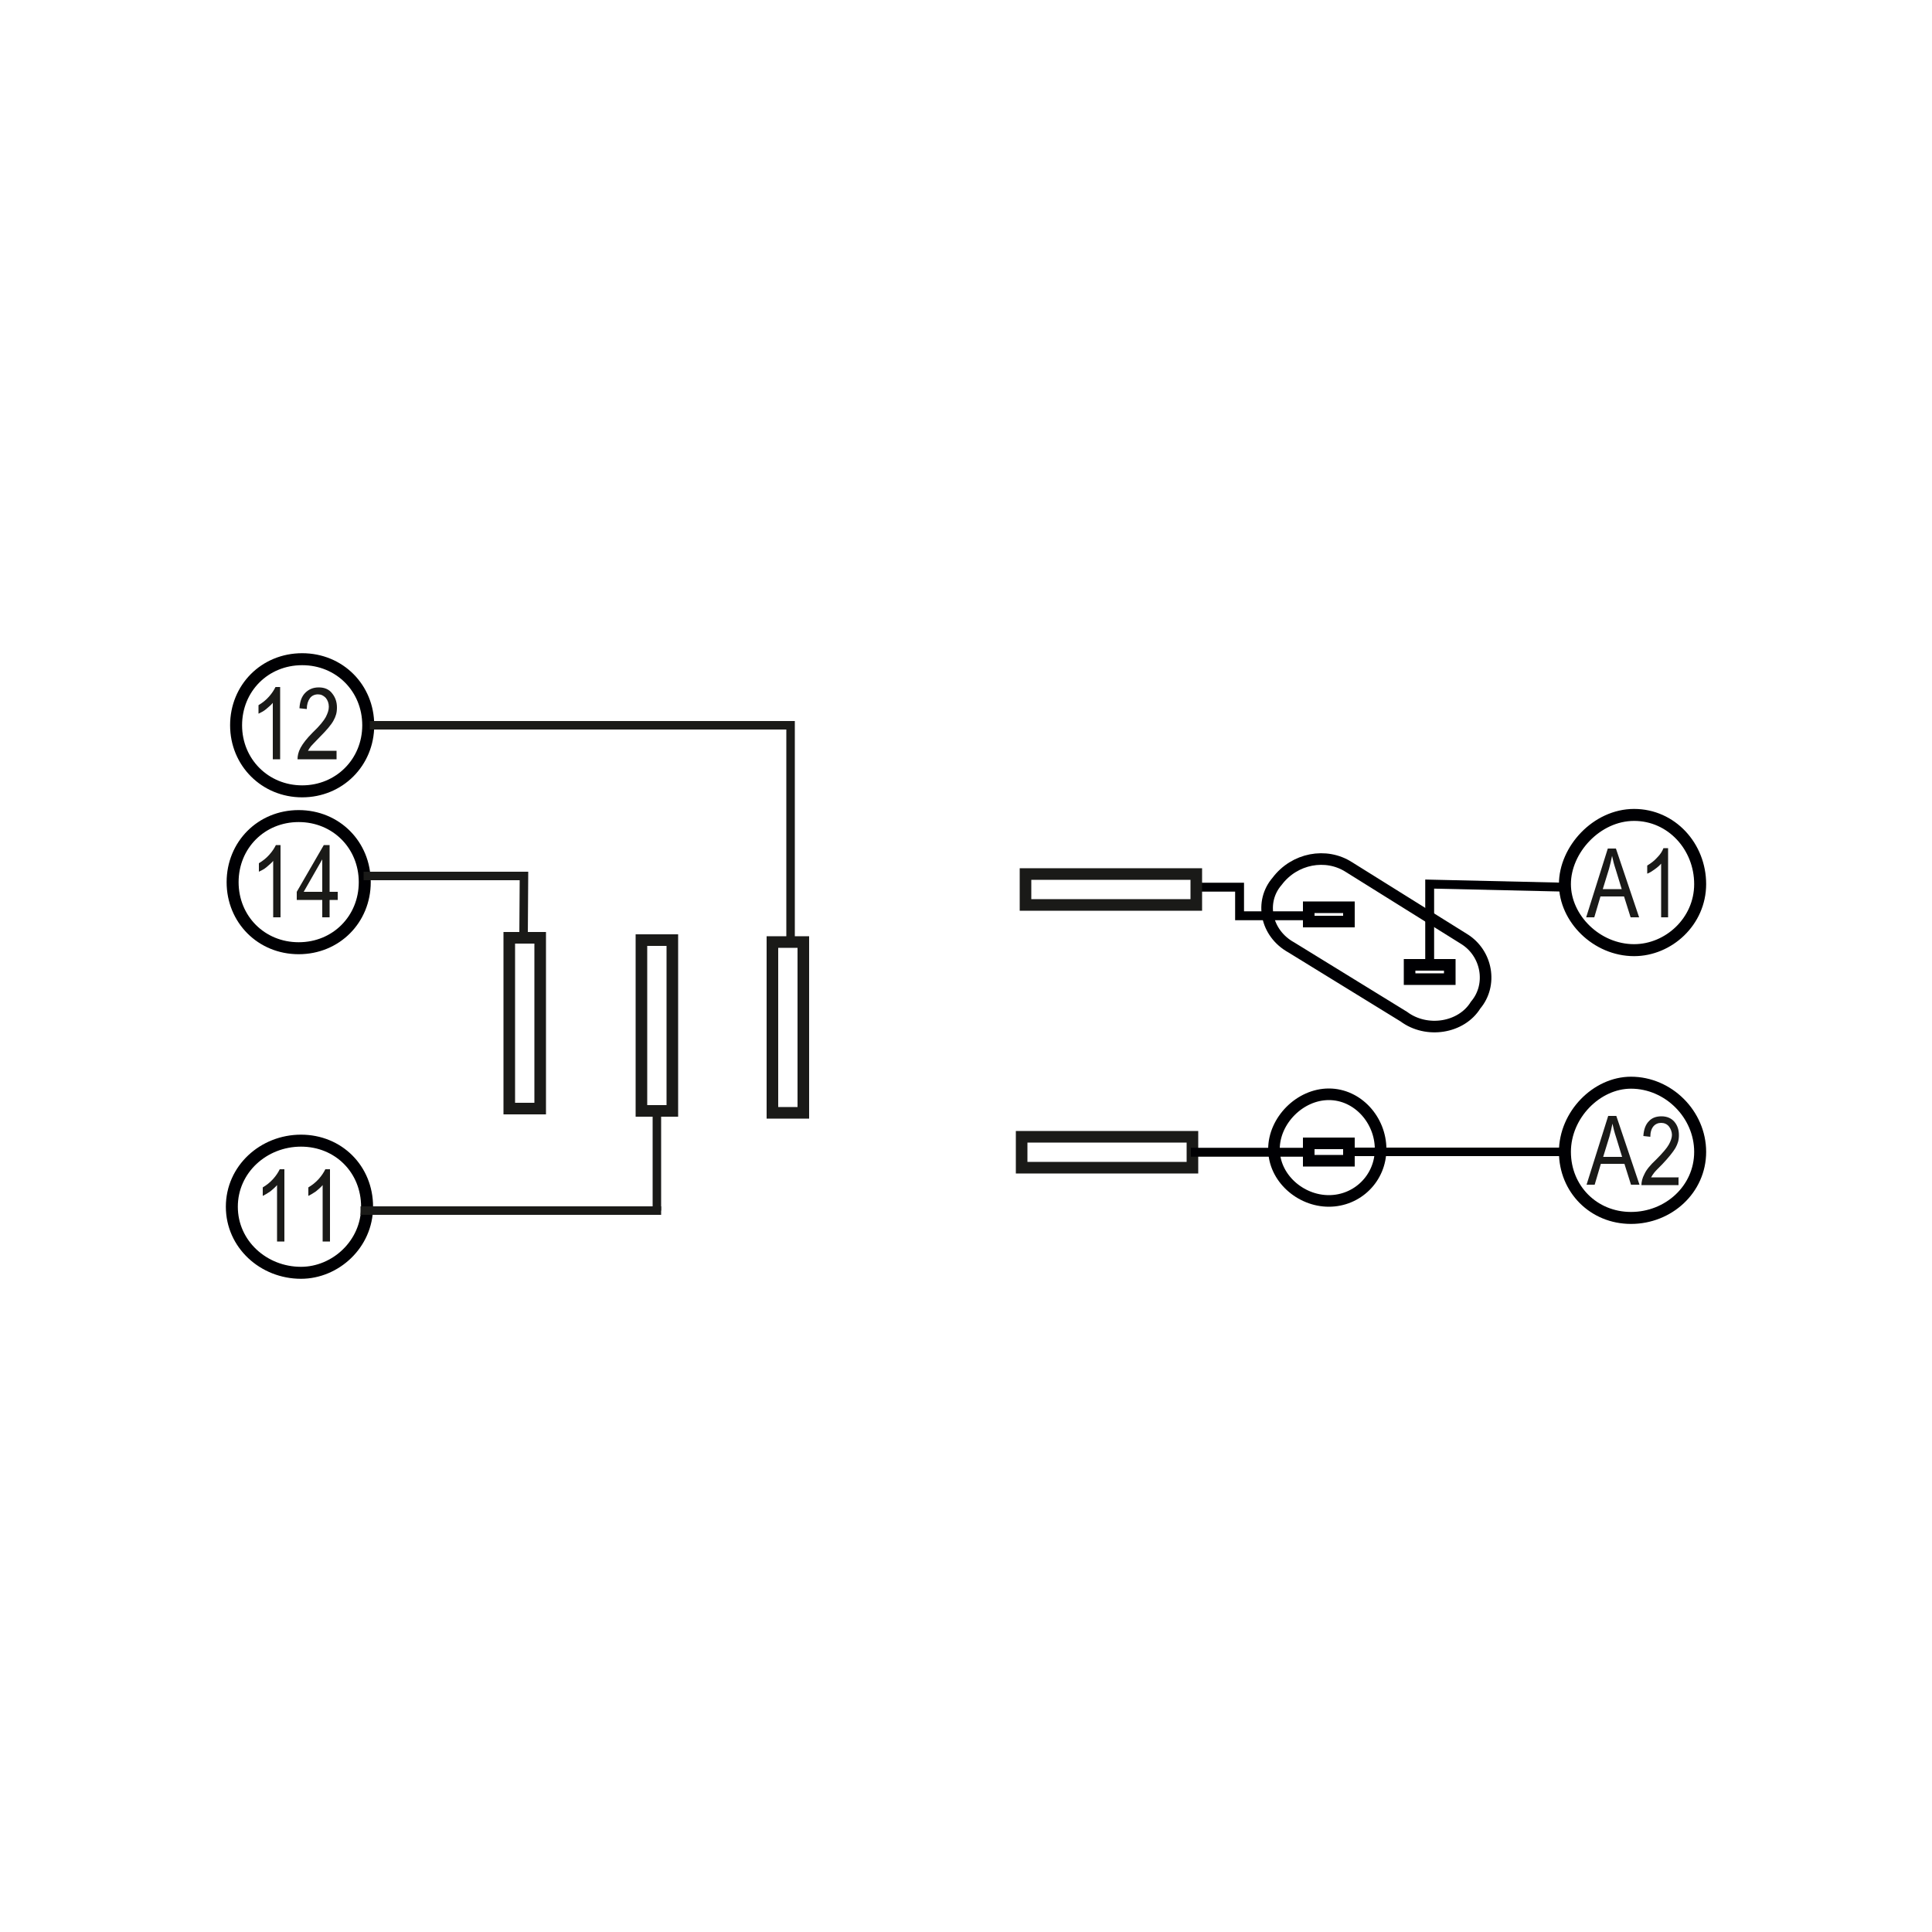 <?xml version="1.0" encoding="UTF-8"?>
<svg id="Layer_1" data-name="Layer 1" xmlns="http://www.w3.org/2000/svg" width="500" height="500" version="1.1" viewBox="0 0 500 500">
  <defs>
    <style>
      .cls-1 {
        stroke-width: 2.3px;
      }

      .cls-1, .cls-2, .cls-3, .cls-4, .cls-5, .cls-6, .cls-7 {
        fill: none;
      }

      .cls-1, .cls-2, .cls-3, .cls-4, .cls-7 {
        stroke: #000003;
        stroke-miterlimit: 22;
      }

      .cls-8 {
        fill: #1a1a18;
        stroke-width: 0px;
      }

      .cls-2 {
        stroke-width: 2.3px;
      }

      .cls-3 {
        stroke-width: 3px;
      }

      .cls-4 {
        stroke-width: 3.1px;
      }

      .cls-5 {
        stroke-miterlimit: 22.9;
      }

      .cls-5, .cls-6 {
        stroke: #1a1a18;
      }

      .cls-5, .cls-7 {
        stroke-width: 2.2px;
      }

      .cls-6 {
        stroke-miterlimit: 22.9;
        stroke-width: 3px;
      }
    </style>
  </defs>
  <path class="cls-4" d="M422.1,280.2c9.7,0,17.9,8.2,17.9,17.9s-8.2,17.1-17.9,17.1-17.1-7.5-17.1-17.1,8.2-17.9,17.1-17.9Z"/>
  <path class="cls-4" d="M422.9,245.9c-9.7,0-17.9-8.2-17.9-17.1s8.2-17.9,17.9-17.9,17.1,8.2,17.1,17.9-8.2,17.1-17.1,17.1Z"/>
  <path class="cls-3" d="M343.9,283.2c7.5,0,13.4,6.7,13.4,14.2s-6,13.4-13.4,13.4-14.2-6-14.2-13.4,6.7-14.2,14.2-14.2Z"/>
  <rect class="cls-3" x="364.8" y="249.7" width="10.4" height="3.7"/>
  <rect class="cls-3" x="338.7" y="234.8" width="10.4" height="3.7"/>
  <rect class="cls-3" x="338.7" y="295.9" width="10.4" height="4.5"/>
  <line class="cls-7" x1="405" y1="298.1" x2="349.1" y2="298.1"/>
  <path class="cls-3" d="M381.9,260.1h0c-3.7,6-12.7,7.4-18.6,3l-29.1-17.9c-6.7-3.7-8.2-11.9-3.7-17.1,4.5-6,12.7-7.5,18.6-3.7l29.8,18.6c6,3.7,7.4,11.9,3,17.1Z"/>
  <polyline class="cls-2" points="405 229.6 370 228.8 370 249.7"/>
  <polyline class="cls-2" points="338.7 237 320.8 237 320.8 229.6 309.7 229.6"/>
  <path class="cls-4" d="M77.9,329.4c-9.7,0-17.9-7.4-17.9-17.1s8.2-17.1,17.9-17.1,17.1,7.4,17.1,17.1-8.2,17.1-17.1,17.1Z"/>
  <g>
    <path class="cls-8" d="M73.6,321.3h-1.9v-14.6c-.4.5-1,1-1.7,1.6-.7.5-1.4.9-2,1.2v-2.2c1-.6,1.9-1.3,2.7-2.2.8-.9,1.3-1.7,1.7-2.5h1.2v18.7Z"/>
    <path class="cls-8" d="M85.4,321.3h-1.9v-14.6c-.4.5-1,1-1.7,1.6-.7.5-1.4.9-2,1.2v-2.2c1-.6,1.9-1.3,2.7-2.2.8-.9,1.3-1.7,1.7-2.5h1.2v18.7Z"/>
  </g>
  <path class="cls-4" d="M78.2,170.6c9.7,0,17.1,7.5,17.1,17.1s-7.5,17.1-17.1,17.1-17.1-7.5-17.1-17.1,7.4-17.1,17.1-17.1Z"/>
  <g>
    <path class="cls-8" d="M72.5,196.5h-1.9v-14.6c-.4.5-1,1-1.7,1.6s-1.4.9-2,1.2v-2.2c1-.6,1.9-1.3,2.7-2.2.8-.9,1.3-1.7,1.7-2.5h1.2v18.7Z"/>
    <path class="cls-8" d="M87.1,194.3v2.2h-10.1c0-.9.2-1.9.8-3,.6-1.1,1.6-2.4,3.1-3.9,1.8-1.7,2.9-3.1,3.4-4,.5-1,.8-1.8.8-2.7s-.3-1.7-.8-2.3c-.6-.6-1.2-.9-2-.9s-1.6.3-2.1,1-.8,1.6-.8,2.8l-1.9-.2c.1-1.8.6-3.1,1.5-4,.9-.9,2-1.4,3.5-1.4s2.7.5,3.5,1.6c.8,1,1.2,2.2,1.2,3.6s-.3,2.3-.9,3.4c-.6,1.1-1.8,2.5-3.6,4.3-1.1,1.1-1.8,1.9-2.2,2.3-.3.4-.6.8-.8,1.2h7.5Z"/>
  </g>
  <path class="cls-4" d="M77.3,211.2c9.7,0,17.1,7.5,17.1,17.1s-7.4,17.1-17.1,17.1-17.1-7.5-17.1-17.1,7.4-17.1,17.1-17.1Z"/>
  <g>
    <path class="cls-8" d="M72.6,237.4h-1.9v-14.6c-.4.5-1,1-1.7,1.6s-1.4.9-2,1.2v-2.2c1-.6,1.9-1.3,2.7-2.2.8-.9,1.3-1.7,1.7-2.5h1.2v18.7Z"/>
    <path class="cls-8" d="M83.4,237.4v-4.5h-6.6v-2.1l7-12.1h1.5v12.1h2.1v2.1h-2.1v4.5h-1.9ZM83.4,230.8v-8.4l-4.8,8.4h4.8Z"/>
  </g>
  <g>
    <path class="cls-8" d="M410.6,306.6l5.6-17.8h2.1l6,17.8h-2.2l-1.7-5.4h-6.1l-1.6,5.4h-2ZM414.8,299.4h5l-1.5-4.9c-.5-1.5-.8-2.7-1-3.7-.2,1.1-.5,2.3-.8,3.4l-1.6,5.2Z"/>
    <path class="cls-8" d="M434.4,304.6v2.1h-9.6c0-.8.2-1.8.8-2.9.5-1.1,1.5-2.3,3-3.7,1.7-1.7,2.8-3,3.3-3.9.5-.9.8-1.8.8-2.5s-.3-1.6-.8-2.2-1.2-.9-2-.9-1.5.3-2,.9c-.5.6-.8,1.5-.8,2.7l-1.8-.2c.1-1.7.6-3,1.4-3.8.8-.9,1.9-1.3,3.3-1.3s2.6.5,3.4,1.5,1.1,2.1,1.1,3.4-.3,2.2-.9,3.3c-.6,1-1.7,2.4-3.4,4.2-1.1,1.1-1.8,1.8-2.1,2.2-.3.4-.6.8-.8,1.2h7.2Z"/>
  </g>
  <g>
    <path class="cls-8" d="M410.5,237.4l5.6-17.8h2.1l6,17.8h-2.2l-1.7-5.4h-6.1l-1.6,5.4h-2ZM414.7,230.1h5l-1.5-4.9c-.5-1.5-.8-2.7-1-3.7-.2,1.1-.5,2.3-.8,3.4l-1.6,5.2Z"/>
    <path class="cls-8" d="M431.7,237.4h-1.8v-13.9c-.4.5-1,1-1.7,1.5-.7.5-1.3.9-1.9,1.1v-2.1c1-.6,1.9-1.3,2.6-2.1.8-.8,1.3-1.6,1.6-2.4h1.2v17.8Z"/>
  </g>
  <rect class="cls-6" x="264.4" y="294.2" width="44.2" height="8"/>
  <rect class="cls-6" x="166" y="243.3" width="8" height="44.2"/>
  <line class="cls-1" x1="338.6" y1="298.2" x2="308.2" y2="298.2"/>
  <rect class="cls-6" x="265.4" y="226.2" width="44.2" height="8"/>
  <rect class="cls-6" x="131.8" y="242.7" width="8" height="44.2"/>
  <rect class="cls-6" x="199.9" y="243.8" width="8" height="44.2"/>
  <line class="cls-5" x1="93.3" y1="313.3" x2="171.1" y2="313.3"/>
  <polyline class="cls-5" points="204.6 244.5 204.6 187.7 95.7 187.7"/>
  <polyline class="cls-5" points="94.1 226.7 135.6 226.7 135.5 242.1"/>
  <line class="cls-5" x1="170" y1="313.3" x2="170" y2="287.5"/>
</svg>